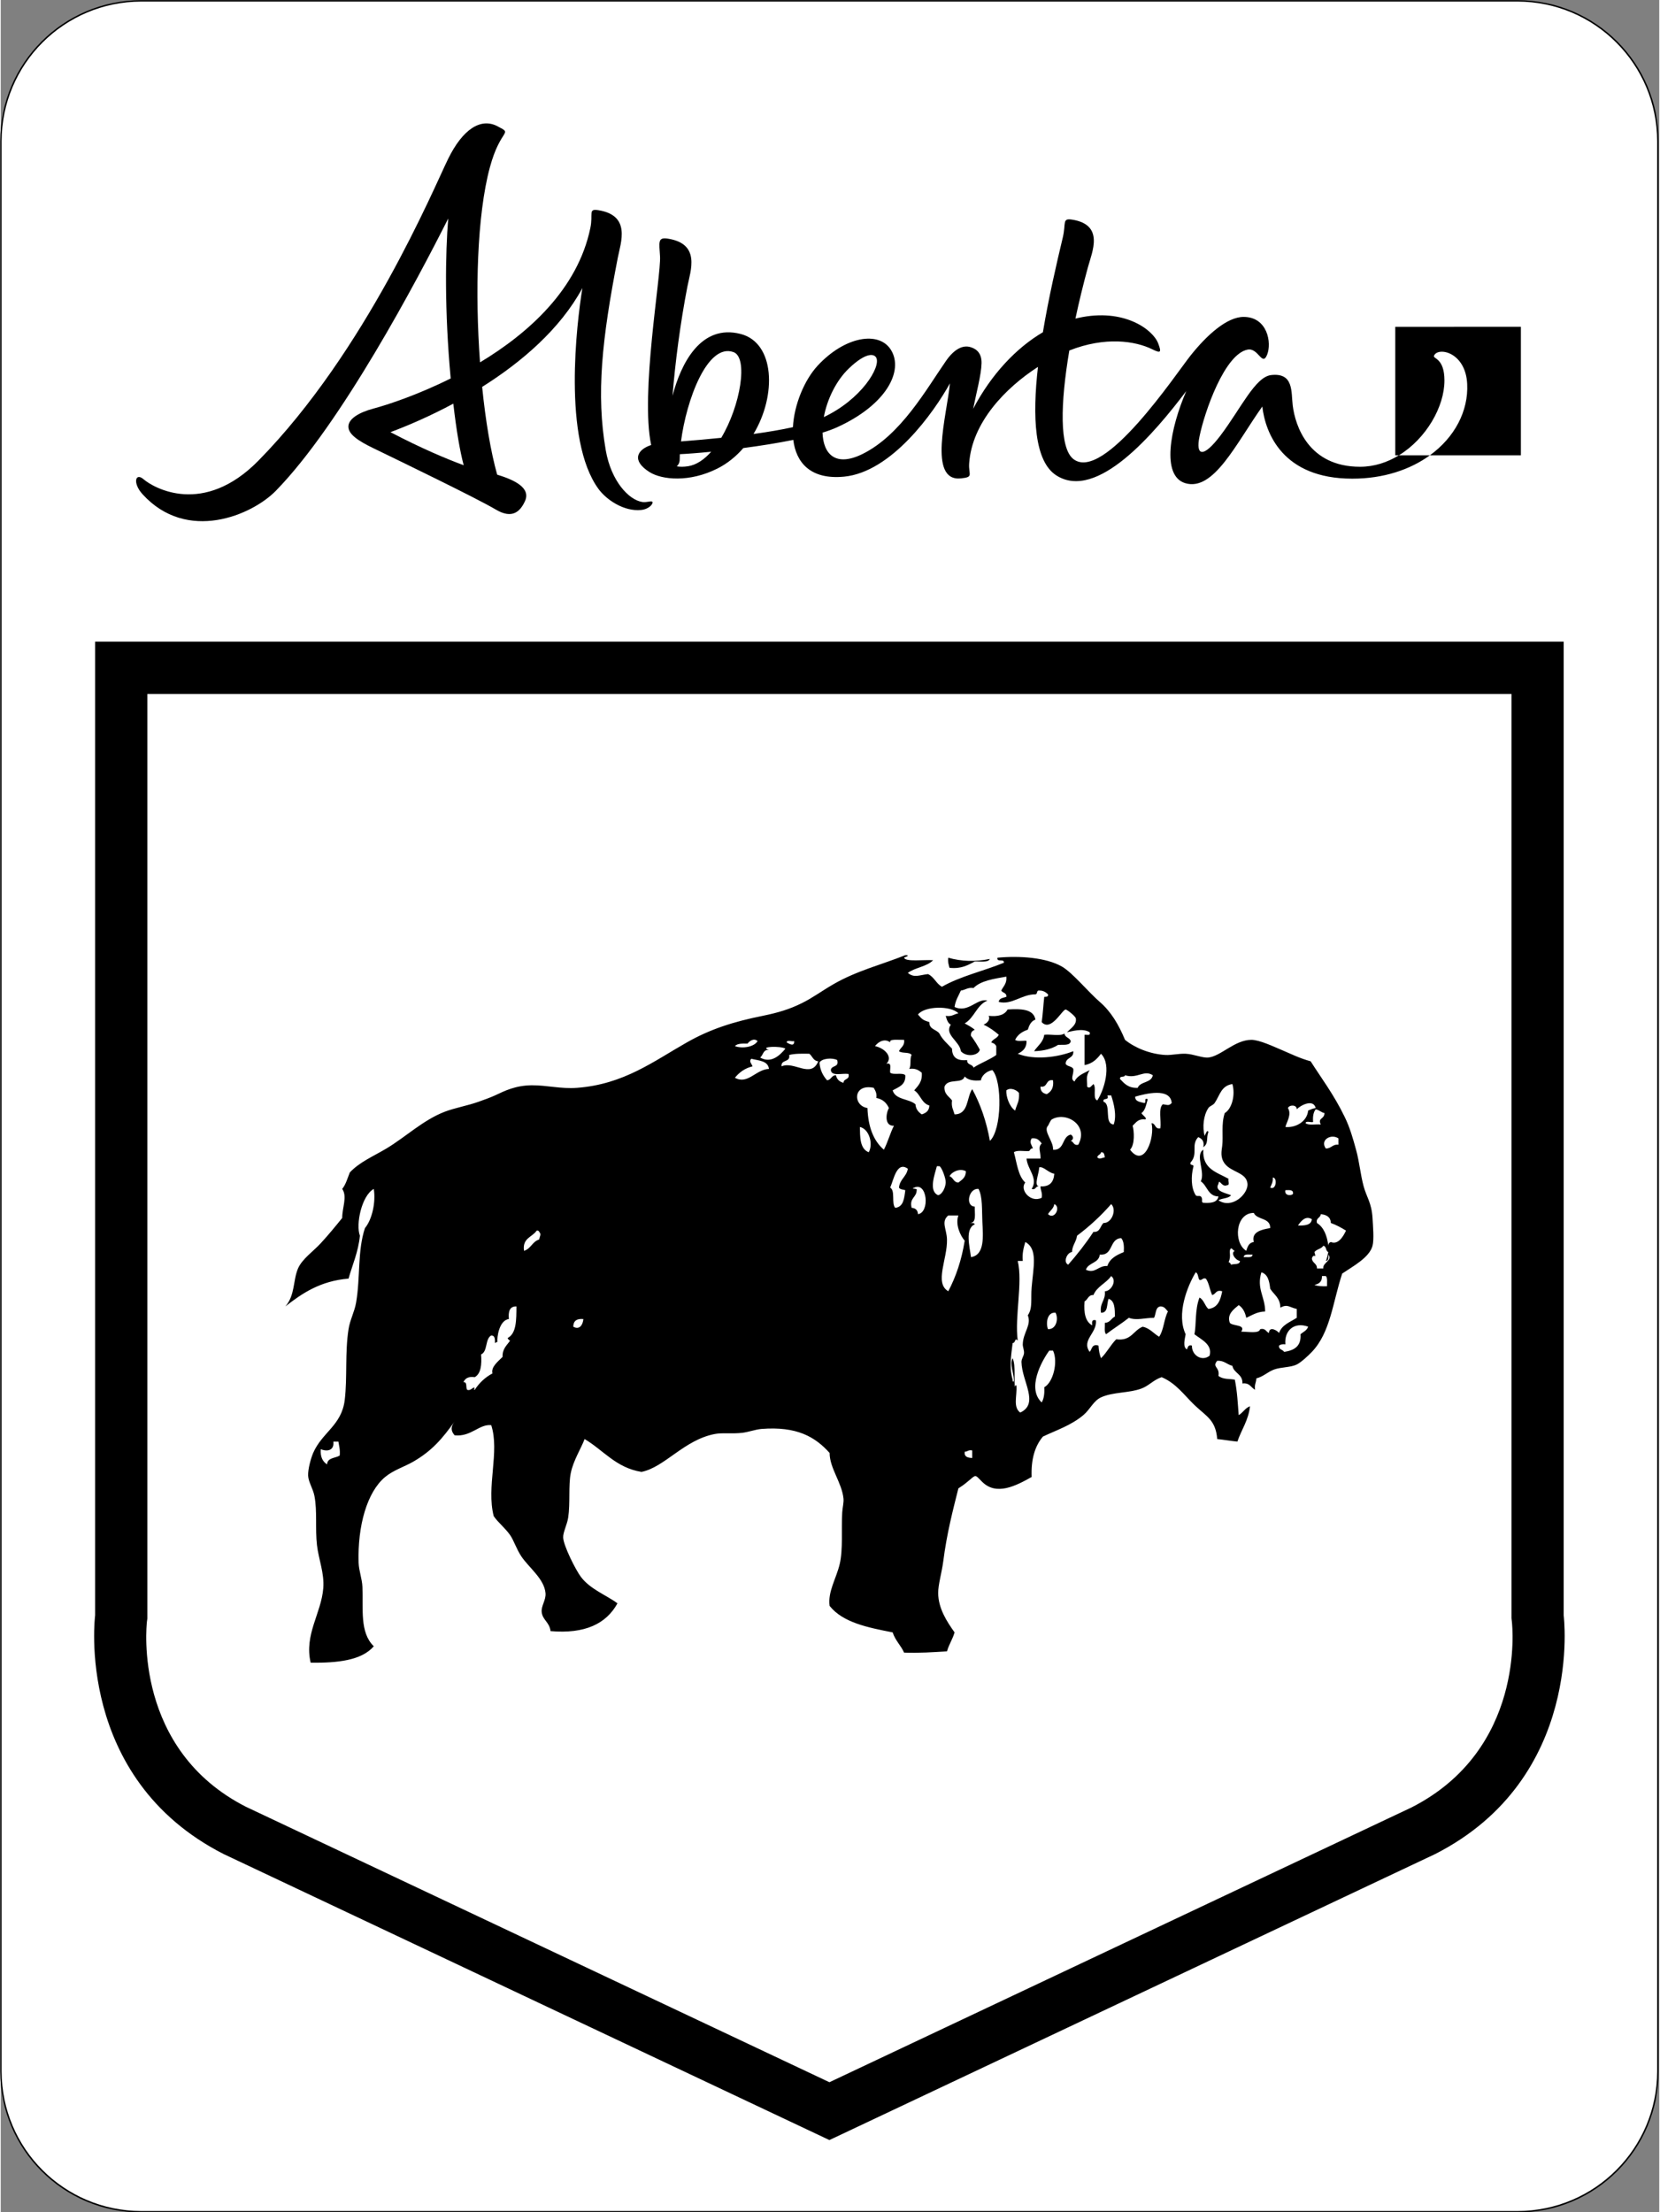 <?xml version="1.0" encoding="UTF-8" standalone="no"?>
<!-- Created with Inkscape (http://www.inkscape.org/) -->

<svg
   xmlns:dc="http://purl.org/dc/elements/1.1/"
   xmlns:cc="http://creativecommons.org/ns#"
   xmlns:rdf="http://www.w3.org/1999/02/22-rdf-syntax-ns#"
   xmlns:svg="http://www.w3.org/2000/svg"
   xmlns="http://www.w3.org/2000/svg"
   xmlns:sodipodi="http://sodipodi.sourceforge.net/DTD/sodipodi-0.dtd"
   xmlns:inkscape="http://www.inkscape.org/namespaces/inkscape"
   version="1.1"
   viewBox="0 0 450 600"
   width="274"
   height="365"
   id="svg2"
   xml:space="preserve"
   sodipodi:docname="Alberta_Highway_41_(Buffalo_Trail).svg"
   inkscape:version="0.92.1 r15371"><rect x="0" y="0" width="450" height="600" fill="#808080" stroke="none"/><sodipodi:namedview
     pagecolor="#ffffff"
     bordercolor="#666666"
     borderopacity="1"
     objecttolerance="10"
     gridtolerance="10"
     guidetolerance="10"
     inkscape:pageopacity="0"
     inkscape:pageshadow="2"
     inkscape:window-width="1600"
     inkscape:window-height="847"
     id="namedview135"
     showgrid="false"
     inkscape:zoom="1.8287912"
     inkscape:cx="216.49671"
     inkscape:cy="143.05087"
     inkscape:window-x="-8"
     inkscape:window-y="-8"
     inkscape:window-maximized="1"
     inkscape:current-layer="svg2" /><defs
     id="defs6"><clipPath
       id="clipPath18"><path
         d="m 243.108,13.5 323.892,0 0,105.093 -323.892,0 0,-105.093 z"
         id="path20" /></clipPath><clipPath
       id="clipPath54"><path
         d="M 0,0 612,0 612,792 0,792 0,0 z"
         id="path56" /></clipPath><clipPath
       id="clipPath96"><path
         d="M 0,0 612,0 612,792 0,792 0,0 z"
         id="path98" /></clipPath><clipPath
       id="clipPath120"><path
         d="m 116.784,697.149 -82.566,0 0,-58.563 82.566,0 0,58.563 z"
         id="path122" /></clipPath><clipPath
       id="clipPath134"><path
         d="m 36,649.989 72,0 0,48.015 -72,0 0,-48.015 z"
         id="path136" /></clipPath><clipPath
       id="clipPath170"><path
         d="M 0,0 612,0 612,792 0,792 0,0 z"
         id="path172" /></clipPath><clipPath
       id="clipPath194"><path
         d="m 288.018,697.149 -64.8,0 0,-82.566 64.8,0 0,82.566 z"
         id="path196" /></clipPath><clipPath
       id="clipPath208"><path
         d="m 224.991,626.004 54.018,0 0,72 -54.018,0 0,-72 z"
         id="path210" /></clipPath><clipPath
       id="clipPath244"><path
         d="M 0,0 612,0 612,792 0,792 0,0 z"
         id="path246" /></clipPath><clipPath
       id="clipPath276"><path
         d="m 476.784,697.149 -82.566,0 0,-58.563 82.566,0 0,58.563 z"
         id="path278" /></clipPath><clipPath
       id="clipPath290"><path
         d="m 396,649.989 72,0 0,48.015 -72,0 0,-48.015 z"
         id="path292" /></clipPath><clipPath
       id="clipPath318"><path
         d="M 0,0 612,0 612,792 0,792 0,0 z"
         id="path320" /></clipPath><clipPath
       id="clipPath340"><path
         d="m 108.018,598.149 -64.8,0 0,-82.566 64.8,0 0,82.566 z"
         id="path342" /></clipPath><clipPath
       id="clipPath354"><path
         d="m 44.991,527.004 54.018,0 0,72 -54.018,0 0,-72 z"
         id="path356" /></clipPath><clipPath
       id="clipPath402"><path
         d="M 0,0 612,0 612,792 0,792 0,0 z"
         id="path404" /></clipPath><clipPath
       id="clipPath430"><path
         d="m 296.784,598.149 -82.566,0 0,-58.563 82.566,0 0,58.563 z"
         id="path432" /></clipPath><clipPath
       id="clipPath444"><path
         d="m 216,550.989 72,0 0,48.015 -72,0 0,-48.015 z"
         id="path446" /></clipPath><clipPath
       id="clipPath568"><path
         d="M 0,0 612,0 612,792 0,792 0,0 z"
         id="path570" /></clipPath><clipPath
       id="clipPath592"><path
         d="m 468.018,598.149 -64.8,0 0,-82.566 64.8,0 0,82.566 z"
         id="path594" /></clipPath><clipPath
       id="clipPath606"><path
         d="m 404.991,527.004 54.018,0 0,72 -54.018,0 0,-72 z"
         id="path608" /></clipPath><clipPath
       id="clipPath642"><path
         d="M 0,0 612,0 612,792 0,792 0,0 z"
         id="path644" /></clipPath><clipPath
       id="clipPath662"><path
         d="m 116.784,499.149 -82.566,0 0,-58.563 82.566,0 0,58.563 z"
         id="path664" /></clipPath><clipPath
       id="clipPath676"><path
         d="m 36,451.98 72,0 0,48.024 -72,0 0,-48.024 z"
         id="path678" /></clipPath><clipPath
       id="clipPath742"><path
         d="M 0,0 612,0 612,792 0,792 0,0 z"
         id="path744" /></clipPath><clipPath
       id="clipPath762"><path
         d="m 288.018,499.149 -64.8,0 0,-82.566 64.8,0 0,82.566 z"
         id="path764" /></clipPath><clipPath
       id="clipPath776"><path
         d="m 224.991,428.004 54.018,0 0,72 -54.018,0 0,-72 z"
         id="path778" /></clipPath><clipPath
       id="clipPath804"><path
         d="M 0,0 612,0 612,792 0,792 0,0 z"
         id="path806" /></clipPath><clipPath
       id="clipPath828"><path
         d="m 476.784,499.149 -82.566,0 0,-58.563 82.566,0 0,58.563 z"
         id="path830" /></clipPath><clipPath
       id="clipPath842"><path
         d="m 396,451.98 72,0 0,48.024 -72,0 0,-48.024 z"
         id="path844" /></clipPath><clipPath
       id="clipPath898"><path
         d="M 0,0 612,0 612,792 0,792 0,0 z"
         id="path900" /></clipPath><clipPath
       id="clipPath918"><path
         d="m 108.018,400.149 -64.8,0 0,-82.566 64.8,0 0,82.566 z"
         id="path920" /></clipPath><clipPath
       id="clipPath932"><path
         d="m 44.991,329.004 54.018,0 0,72 -54.018,0 0,-72 z"
         id="path934" /></clipPath><clipPath
       id="clipPath2868"><path
         d="M 0,0 612,0 612,792 0,792 0,0 z"
         id="path2870" /></clipPath><clipPath
       id="clipPath2888"><path
         d="m 296.784,400.149 -82.566,0 0,-58.563 82.566,0 0,58.563 z"
         id="path2890" /></clipPath><clipPath
       id="clipPath2902"><path
         d="m 216,352.98 72,0 0,48.024 -72,0 0,-48.024 z"
         id="path2904" /></clipPath><clipPath
       id="clipPath2966"><path
         d="M 0,0 612,0 612,792 0,792 0,0 z"
         id="path2968" /></clipPath><clipPath
       id="clipPath2986"><path
         d="m 468.018,400.149 -64.8,0 0,-82.566 64.8,0 0,82.566 z"
         id="path2988" /></clipPath><clipPath
       id="clipPath3000"><path
         d="m 404.991,329.004 54.018,0 0,72 -54.018,0 0,-72 z"
         id="path3002" /></clipPath><clipPath
       id="clipPath3102"><path
         d="M 0,0 612,0 612,792 0,792 0,0 z"
         id="path3104" /></clipPath><clipPath
       id="clipPath3122"><path
         d="m 108.018,301.149 -64.8,0 0,-82.566 64.8,0 0,82.566 z"
         id="path3124" /></clipPath><clipPath
       id="clipPath3136"><path
         d="m 44.991,230.004 54.018,0 0,72 -54.018,0 0,-72 z"
         id="path3138" /></clipPath><clipPath
       id="clipPath3312"><path
         d="M 0,0 612,0 612,792 0,792 0,0 z"
         id="path3314" /></clipPath><clipPath
       id="clipPath3338"><path
         d="m 296.784,301.149 -82.566,0 0,-58.563 82.566,0 0,58.563 z"
         id="path3340" /></clipPath><clipPath
       id="clipPath3352"><path
         d="m 216,253.98 72,0 0,48.024 -72,0 0,-48.024 z"
         id="path3354" /></clipPath><clipPath
       id="clipPath3402"><path
         d="M 0,0 612,0 612,792 0,792 0,0 z"
         id="path3404" /></clipPath><clipPath
       id="clipPath3422"><path
         d="m 468.018,301.149 -64.8,0 0,-82.566 64.8,0 0,82.566 z"
         id="path3424" /></clipPath><clipPath
       id="clipPath3436"><path
         d="m 404.991,230.004 54.018,0 0,72 -54.018,0 0,-72 z"
         id="path3438" /></clipPath><clipPath
       id="clipPath4878"><path
         d="M 0,0 612,0 612,792 0,792 0,0 z"
         id="path4880" /></clipPath><clipPath
       id="clipPath4898"><path
         d="m 116.784,202.149 -82.566,0 0,-58.563 82.566,0 0,58.563 z"
         id="path4900" /></clipPath><clipPath
       id="clipPath4912"><path
         d="m 36,154.989 72,0 0,48.015 -72,0 0,-48.015 z"
         id="path4914" /></clipPath><clipPath
       id="clipPath4984"><path
         d="M 0,0 612,0 612,792 0,792 0,0 z"
         id="path4986" /></clipPath><clipPath
       id="clipPath5006"><path
         d="m 288.018,202.149 -64.8,0 0,-82.566 64.8,0 0,82.566 z"
         id="path5008" /></clipPath><clipPath
       id="clipPath5020"><path
         d="m 224.991,131.004 54.018,0 0,72 -54.018,0 0,-72 z"
         id="path5022" /></clipPath><clipPath
       id="clipPath5048"><path
         d="M 0,0 612,0 612,792 0,792 0,0 z"
         id="path5050" /></clipPath><clipPath
       id="clipPath5070"><path
         d="m 476.784,202.149 -82.566,0 0,-58.563 82.566,0 0,58.563 z"
         id="path5072" /></clipPath><clipPath
       id="clipPath5084"><path
         d="m 396,154.98 72,0 0,48.024 -72,0 0,-48.024 z"
         id="path5086" /></clipPath><clipPath
       id="clipPath5180"><path
         d="M 0,0 612,0 612,792 0,792 0,0 z"
         id="path5182" /></clipPath><clipPath
       clipPathUnits="userSpaceOnUse"
       id="clipPath546"><path
         inkscape:connector-curvature="0"
         d="m 253.8,378 h 108 v 30.321 h -108 z"
         id="path548" /></clipPath></defs><g
     transform="matrix(1.25,0,0,-1.25,-506.243,1258.755)"
     id="g12"><g
       transform="matrix(6.665,0,0,6.667,-2294.419,-2986.566)"
       id="g602"><g
         clip-path="url(#clipPath606)"
         id="g604"><g
           transform="translate(458.982,531.593)"
           id="g610"><path
             d="m 0,0 c 0,-2.523 -2.045,-4.569 -4.569,-4.569 l -44.827,0 c -2.523,0 -4.569,2.046 -4.569,4.569 l 0,62.815 c 0,2.523 2.046,4.569 4.569,4.569 l 44.827,0 C -2.045,67.384 0,65.338 0,62.815 L 0,0 z"
             id="path612"
             style="fill:#ffffff;fill-opacity:1;fill-rule:nonzero;stroke:none" /></g><g
           transform="translate(405.041,594.408)"
           id="g614"><path
             d="m 0,0 0,-62.815 c 0.004,-2.511 2.035,-4.542 4.546,-4.546 l 44.827,0 c 2.51,0.004 4.541,2.035 4.545,4.546 l 0,62.815 c -0.004,2.511 -2.035,4.542 -4.545,4.546 l -44.827,0 C 2.035,4.542 0.004,2.511 0,0 m -0.046,-62.815 0,62.815 c 0,2.536 2.055,4.592 4.592,4.592 l 44.827,0 c 2.536,0 4.592,-2.056 4.592,-4.592 l 0,-62.815 c 0,-2.536 -2.056,-4.593 -4.592,-4.593 l -44.827,0 c -2.537,0 -4.592,2.057 -4.592,4.593"
             id="path616"
             style="fill:#000000;fill-opacity:1;fill-rule:nonzero;stroke:none" /></g><g
           transform="translate(454.057,585.695)"
           id="g618" /><g
           transform="translate(450.959,540.182)"
           id="g622"><path
             d="m 0,0 -18.958,-8.943 -19.004,8.965 c -3.657,1.862 -3.241,5.857 -3.223,6.027 l 0.013,0.097 0,0.109 0,29.984 44.428,0 0,-29.984 0,-0.097 0.012,-0.109 C 3.287,5.879 3.702,1.884 0,0 m 4.955,6.255 0,31.685 -47.827,0 0,-31.685 c 0,0 -0.683,-5.295 4.185,-7.772 l 19.728,-9.308 0.001,0 19.728,9.308 C 5.638,0.96 4.955,6.255 4.955,6.255"
             id="path624"
             style="fill:#000000;fill-opacity:1;fill-rule:evenodd;stroke:none" /></g><g
           transform="translate(439.655,565.369)"
           id="g626"><path
             d="m 0,0 c 0.015,-0.133 0.171,-0.13 0.206,-0.246 -0.022,-0.157 -0.243,-0.113 -0.411,-0.122 -0.202,-0.129 -0.463,-0.198 -0.783,-0.207 0.113,0.176 0.294,0.283 0.331,0.535 C -0.452,-0.015 -0.137,-0.095 0,0"
             id="path628"
             style="fill:#000000;fill-opacity:1;fill-rule:evenodd;stroke:none" /></g><g
           transform="translate(436.407,551.759)"
           id="g630"><path
             d="m 0,0 c -0.021,-0.172 0.103,-0.197 0.245,-0.204 l 0,0.245 C 0.12,0.072 0.096,-0.002 0,0 m -20.972,0.082 c -0.018,-0.252 0.062,-0.404 0.206,-0.494 0.01,0.224 0.269,0.198 0.411,0.287 0.02,0.187 -0.021,0.311 -0.042,0.454 l -0.164,0 C -20.53,0.05 -20.742,-0.009 -20.972,0.082 M 2.753,3.29 C 2.498,2.938 2.02,2.058 2.508,1.604 2.579,1.726 2.604,1.891 2.591,2.098 2.886,2.259 3.046,2.932 2.877,3.29 l -0.124,0 z m 7.691,0.205 C 10.349,3.508 10.285,3.489 10.238,3.454 10.221,3.313 10.361,3.331 10.403,3.249 c 0.321,0.047 0.563,0.177 0.533,0.575 0.09,0.075 0.209,0.121 0.249,0.245 -0.446,0.165 -0.782,-0.117 -0.741,-0.574 m -23.192,0.574 c 0.203,-0.115 0.312,0.059 0.329,0.248 -0.212,0.021 -0.327,-0.056 -0.329,-0.248 M 2.713,3.989 C 2.971,3.974 3.066,4.307 2.96,4.523 2.684,4.556 2.636,4.177 2.713,3.989 M -15.956,2.016 c 0.146,0.223 0.335,0.404 0.576,0.532 -0.055,0.211 0.187,0.394 0.329,0.537 -0.01,0.271 0.144,0.378 0.247,0.534 -0.047,0.008 -0.064,0.046 -0.083,0.081 0.292,0.149 0.285,0.593 0.288,1.029 -0.225,0.007 -0.269,-0.17 -0.246,-0.412 -0.319,-0.032 -0.398,-0.62 -0.37,-0.741 -0.042,0 -0.049,-0.032 -0.083,-0.039 -10e-4,0.122 0.004,0.248 -0.122,0.247 -0.205,-0.112 -0.11,-0.523 -0.33,-0.617 0.024,-0.34 -0.005,-0.625 -0.206,-0.741 -0.208,0.031 -0.315,-0.04 -0.369,-0.163 0.137,0.014 0.067,-0.18 0.122,-0.247 0.127,-0.053 0.211,0.14 0.247,0.04 -0.023,0 -0.046,-0.035 0,-0.04 M 11.39,5.429 c 0.108,-0.043 0.252,-0.05 0.411,-0.043 -0.006,0.12 0.023,0.27 -0.04,0.331 l -0.125,0 C 11.642,5.531 11.536,5.46 11.39,5.429 M 4.193,5.099 C 4.018,5.109 4.014,4.948 3.904,4.893 3.872,4.517 3.931,4.234 4.152,4.112 4.141,4.221 4.139,4.317 4.274,4.276 4.317,3.858 3.793,3.638 4.069,3.249 4.152,3.331 4.13,3.519 4.357,3.454 4.366,3.298 4.393,3.161 4.439,3.043 4.628,3.226 4.75,3.474 4.934,3.659 5.426,3.592 5.492,3.952 5.798,4.069 6.032,4.017 6.149,3.849 6.332,3.742 6.485,3.958 6.489,4.323 6.619,4.564 6.551,4.633 6.511,4.731 6.372,4.729 6.205,4.704 6.234,4.484 6.167,4.358 5.866,4.359 5.597,4.261 5.346,4.358 5.109,4.17 4.846,4.009 4.605,3.824 4.534,3.893 4.571,4.064 4.564,4.195 4.737,4.198 4.772,4.344 4.893,4.4 4.889,4.657 4.887,4.915 4.687,4.976 4.617,4.812 4.681,4.517 4.439,4.523 4.389,4.85 4.594,4.918 4.564,5.222 4.77,5.22 4.969,5.573 4.77,5.717 4.606,5.481 4.308,5.383 4.193,5.099 M 9.785,4.564 C 9.518,4.558 9.359,4.441 9.17,4.358 9.131,4.539 9.059,4.686 8.923,4.771 8.759,4.633 8.533,4.474 8.634,4.195 8.726,4.081 9.17,4.146 9.005,3.907 9.265,3.905 9.584,3.838 9.623,3.989 9.8,4.029 9.811,3.903 9.909,3.864 c 0.009,0.239 0.275,0.077 0.329,0 0.09,0.267 0.361,0.354 0.576,0.494 l 0,0.289 C 10.572,4.697 10.517,4.818 10.279,4.688 10.28,5.004 10.072,5.109 9.95,5.304 9.921,5.55 9.875,5.778 9.662,5.839 9.5,5.301 9.782,5.051 9.785,4.564 M 7.195,3.824 C 7.171,3.676 7.093,3.409 7.235,3.331 7.272,3.39 7.268,3.491 7.4,3.454 7.389,3.142 7.722,2.923 7.976,3.125 8.077,3.492 7.702,3.649 7.481,3.824 7.548,4.12 7.49,4.622 7.647,5.017 7.793,4.942 7.819,4.748 7.936,4.647 8.244,4.681 8.332,4.936 8.386,5.222 8.176,5.284 8.184,5.124 8.059,5.099 7.98,5.268 7.958,5.492 7.854,5.634 7.737,5.667 7.747,5.575 7.647,5.591 7.591,5.657 7.613,5.804 7.523,5.839 7.247,5.378 6.888,4.476 7.195,3.824 M 9.087,6.333 C 9.202,6.34 9.369,6.298 9.375,6.415 9.258,6.407 9.093,6.45 9.087,6.333 M 8.594,6.168 C 8.64,6.16 8.656,6.123 8.674,6.087 8.777,6.122 8.961,6.076 8.964,6.209 8.816,6.231 8.648,6.471 8.798,6.538 8.74,6.548 8.73,6.606 8.674,6.62 8.579,6.528 8.698,6.388 8.594,6.168 m 3.249,0.329 C 11.75,6.529 11.789,6.689 11.678,6.702 11.617,6.599 11.459,6.593 11.39,6.497 11.463,6.233 11.372,6.495 11.307,6.292 11.316,6.134 11.479,6.134 11.472,5.963 l 0.206,0 c -0.024,0.203 0.316,0.256 0.165,0.452 0.005,-0.103 0.007,-0.2 -0.082,-0.206 0.045,0.077 0.051,0.195 0.082,0.288 M 1.809,1.274 C 2.439,1.569 1.862,2.287 1.849,2.919 1.848,3.032 1.923,3.106 1.932,3.207 1.941,3.3 1.888,3.409 1.891,3.495 1.9,3.88 2.183,4.121 2.055,4.44 2.219,4.67 2.147,4.967 2.18,5.346 2.237,6.02 2.387,6.604 1.973,6.825 1.923,6.642 1.867,6.466 1.891,6.209 l -0.164,0 C 1.896,5.496 1.622,4.394 1.727,3.619 1.62,3.727 1.668,3.54 1.561,3.537 1.51,3.113 1.444,2.747 1.561,2.343 c -0.008,-0.069 0.046,-0.101 0.041,0 0,0.22 -0.149,0.508 -0.041,0.7 C 1.675,2.795 1.588,2.259 1.643,2.098 1.63,2.136 1.673,2.204 1.685,2.138 1.708,1.812 1.566,1.452 1.809,1.274 m 2.59,5.141 C 4.37,6.129 4.023,6.16 3.947,5.922 4.256,5.782 4.341,6.061 4.646,6.045 4.728,6.292 4.946,6.401 5.181,6.497 5.193,6.688 5.181,6.854 5.098,6.95 4.7,6.937 4.851,6.376 4.399,6.415 m -18.751,0.123 c 0.223,0.066 0.271,0.304 0.494,0.369 0.012,0.098 0.081,0.171 0,0.248 -0.008,0.032 -0.035,0.048 -0.082,0.041 -0.142,-0.215 -0.474,-0.24 -0.412,-0.658 M 10.854,7.361 C 11.074,7.358 11.285,7.37 11.307,7.566 11.096,7.703 10.936,7.484 10.854,7.361 M -0.577,6.907 C -0.561,6.265 -0.997,5.493 -0.535,5.222 -0.284,5.697 -0.101,6.24 0,6.867 -0.149,7.042 -0.311,7.399 -0.206,7.689 l -0.329,0 C -0.781,7.486 -0.585,7.247 -0.577,6.907 M 11.925,7.444 C 11.916,7.641 11.784,7.713 11.596,7.731 11.588,7.601 11.431,7.619 11.472,7.444 11.699,7.3 11.801,7.03 11.843,6.702 c -0.004,0.069 0.03,0.105 0.082,0.123 0.237,-0.102 0.408,0.186 0.493,0.371 -0.152,0.095 -0.311,0.182 -0.493,0.248 M 9.415,7.772 C 8.811,7.772 8.745,6.798 9.17,6.538 9.211,6.674 9.258,6.806 9.415,6.825 9.33,7.146 9.649,7.229 9.95,7.278 9.956,7.627 9.521,7.535 9.415,7.772 M 3.659,7.03 C 3.631,6.825 3.503,6.721 3.494,6.497 3.338,6.491 3.194,6.168 3.371,6.087 3.666,6.423 3.942,6.773 4.193,7.155 4.418,7.136 4.41,7.35 4.522,7.444 4.787,7.432 4.963,7.878 4.77,8.059 4.438,7.678 4.067,7.337 3.659,7.03 M 2.713,7.731 C 2.928,7.532 3.142,7.966 2.918,8.059 2.895,7.904 2.774,7.846 2.713,7.731 m 7.978,0.658 C 10.715,8.536 10.568,8.514 10.444,8.512 10.403,8.344 10.612,8.315 10.691,8.389 M 0.327,7.977 C 0.319,7.755 0.397,7.441 0.165,7.444 0.226,7.436 0.315,7.458 0.327,7.401 0.003,7.255 0.161,6.678 0.205,6.333 0.658,6.401 0.598,7.015 0.575,7.484 0.557,7.867 0.587,8.298 0.45,8.553 0.132,8.587 0.005,7.993 0.327,7.977 M -1.644,8.595 C -1.799,8.538 -1.523,8.587 -1.564,8.512 -1.567,8.269 -1.809,8.265 -1.728,7.937 -1.599,7.929 -1.529,7.859 -1.522,7.731 -1.13,7.785 -1.216,8.794 -1.644,8.595 m 11.594,0 C 10.151,8.498 10.188,8.929 10.033,8.923 10.046,8.772 9.987,8.695 9.95,8.595 m -10.444,0.37 c 0.125,-0.039 0.129,-0.2 0.288,-0.205 0.115,0.089 0.245,0.163 0.245,0.368 -0.195,0.111 -0.462,-0.019 -0.533,-0.163 m -0.37,-0.617 c 0.143,0.032 0.239,0.263 0.246,0.412 0.007,0.13 -0.129,0.504 -0.206,0.533 l -0.082,0 C -0.966,9.051 -1.191,8.481 -0.864,8.348 m -1.563,0.247 c 0.175,-0.1 0.033,-0.515 0.164,-0.658 0.272,0.029 0.294,0.309 0.328,0.575 -0.071,0.022 -0.169,0.02 -0.205,0.083 0.025,0.277 0.248,0.355 0.288,0.615 -0.361,0.259 -0.462,-0.361 -0.575,-0.615 m 6.744,0.986 c 0.076,-0.08 0.151,-0.014 0.247,0 C 4.546,9.659 4.548,9.759 4.439,9.746 4.429,9.661 4.33,9.665 4.317,9.581 M 2.22,9.868 C 2.139,9.882 2.138,9.814 2.097,9.786 1.934,9.771 1.702,9.825 1.602,9.746 1.701,9.392 1.737,8.976 1.973,8.76 1.776,8.526 2.149,8.083 2.508,8.265 2.537,8.431 2.468,8.499 2.468,8.636 2.771,8.618 2.899,8.778 2.918,9.048 2.727,9.073 2.559,9.301 2.425,9.253 2.424,9.048 2.237,8.653 2.425,8.636 2.295,8.655 2.331,8.508 2.18,8.553 2.407,8.9 2.04,9.19 2.014,9.54 l 0.454,0 c 0.011,0.228 -0.096,0.359 0.04,0.494 -0.075,0.09 -0.14,0.19 -0.328,0.164 C 2.096,10.05 2.183,9.999 2.22,9.868 m 9.541,0 c 0.181,-0.004 0.213,0.146 0.41,0.123 l 0,0.207 c -0.239,0.161 -0.611,-0.051 -0.41,-0.33 M -3.125,9.746 c 0.151,0.273 0.016,0.757 -0.289,0.823 0.008,-0.298 -0.011,-0.709 0.289,-0.823 m 5.961,1.068 C 2.793,10.789 2.727,10.624 2.713,10.609 2.546,10.442 2.899,10.1 2.877,9.829 c 0.386,-0.029 0.282,0.43 0.577,0.492 0.097,-0.052 0.095,-0.165 0,-0.205 0.1,-0.023 0.088,-0.16 0.245,-0.125 0.352,0.651 -0.411,1.091 -0.863,0.823 m 8.511,-0.083 c -0.071,-0.023 -0.24,0.05 -0.245,-0.039 0.098,-0.08 0.329,-0.025 0.494,-0.043 -0.106,0.227 0.116,0.16 0.122,0.372 -0.112,0.023 -0.17,0.102 -0.287,0.122 -0.073,-0.091 -0.1,-0.23 -0.084,-0.412 m -0.533,0.412 c 0.005,0.157 -0.24,0.154 -0.288,0.042 0.132,-0.204 -0.04,-0.452 -0.082,-0.616 0.311,-0.035 0.705,0.159 0.741,0.534 0.076,0.033 0.15,0.069 0.246,0.082 -0.076,0.311 -0.502,0.086 -0.617,-0.042 M 4.522,11.39 c 0.266,-0.09 0.002,-0.711 0.33,-0.741 0.109,0.297 -0.001,0.706 -0.082,0.947 l -0.124,0 C 4.722,11.41 4.481,11.541 4.522,11.39 m 1.029,0.165 c 0,-0.163 0.159,-0.169 0.287,-0.205 0.1,-0.017 -0.024,0.187 0.123,0.123 C 5.91,11.306 5.886,11.109 5.756,11.021 5.779,10.959 5.963,10.849 5.879,10.814 5.643,10.844 5.577,10.706 5.469,10.609 5.518,10.442 5.548,9.995 5.386,9.829 5.853,9.205 6.197,10.228 6.085,10.692 6.228,10.685 6.184,10.488 6.372,10.526 6.405,10.783 6.298,11.18 6.454,11.308 6.61,11.286 6.649,11.251 6.742,11.35 6.698,11.859 5.886,11.652 5.551,11.555 m -4.195,0.206 c -0.016,-0.195 0.101,-0.538 0.287,-0.658 0.07,0.254 0.141,0.278 0.124,0.575 -0.07,0.09 -0.273,0.191 -0.411,0.083 m -4.523,-0.576 c 0.02,-0.611 0.196,-1.065 0.534,-1.356 0.128,0.241 0.203,0.536 0.328,0.78 -0.311,-0.016 -0.267,0.396 -0.163,0.576 -0.078,0.169 -0.203,0.29 -0.411,0.328 0.024,0.161 -0.036,0.24 -0.083,0.33 -0.683,0.149 -0.688,-0.583 -0.205,-0.658 M 8.264,8.182 C 8.71,7.885 9.234,8.391 9.21,8.717 9.182,9.091 8.686,9.089 8.469,9.376 8.314,9.581 8.367,9.793 8.386,9.951 c 0.04,0.321 -0.038,0.708 0.083,1.07 0.236,0.138 0.352,0.6 0.248,0.945 C 8.351,11.909 8.316,11.61 8.141,11.35 8.088,11.273 7.98,11.253 7.936,11.185 7.776,10.95 7.736,10.562 7.814,10.279 7.837,10.315 7.898,10.514 7.936,10.403 7.858,10.202 7.952,10.039 7.771,9.911 7.811,10.114 7.722,10.189 7.606,10.239 7.359,9.981 7.612,9.698 7.359,9.417 7.309,9.284 7.492,9.385 7.442,9.253 7.376,8.983 7.362,8.602 7.523,8.348 7.557,8.298 7.646,8.345 7.689,8.307 7.78,8.224 7.681,8.12 7.771,8.102 8.02,8.085 8.227,8.11 8.264,8.307 7.918,8.317 7.904,8.658 7.689,8.8 7.843,9.104 7.492,9.659 7.771,9.829 7.731,9.2 8.216,9.093 8.594,8.882 8.571,8.821 8.642,8.669 8.552,8.677 8.37,8.58 8.29,8.921 8.264,8.717 8.12,8.476 8.512,8.417 8.674,8.348 8.594,8.237 8.381,8.257 8.264,8.182 m -5.796,3.701 c -0.005,-0.154 0.08,-0.22 0.204,-0.246 0.142,0.077 0.235,0.204 0.205,0.451 -0.25,0.046 -0.162,-0.247 -0.409,-0.205 m 2.753,0.37 C 5.21,12.169 5.039,12.245 5.058,12.131 5.197,11.982 5.33,11.829 5.634,11.843 c 0.085,0.215 0.448,0.152 0.492,0.41 -0.289,0.189 -0.508,-0.129 -0.905,0 M 0.903,12.418 C 0.694,12.391 0.531,12.204 0.532,12.088 0.287,12.063 0.102,12.096 0,12.213 c -0.079,-0.26 -0.54,-0.042 -0.658,-0.33 -0.019,-0.251 0.148,-0.315 0.245,-0.451 -0.031,-0.212 0.046,-0.313 0.083,-0.453 0.463,0.002 0.386,0.548 0.575,0.822 0.266,-0.488 0.462,-1.045 0.576,-1.685 0.391,0.368 0.405,1.943 0.082,2.302 m -5.632,0.246 c 0.018,-0.254 0.117,-0.428 0.246,-0.576 0.139,0.014 0.14,0.162 0.288,0.165 0.031,-0.131 0.113,-0.214 0.247,-0.247 10e-4,0.15 0.213,0.088 0.164,0.288 -0.202,0.031 -0.553,-0.086 -0.575,0.124 0.009,0.169 0.28,0.076 0.206,0.329 -0.158,0.084 -0.507,0.055 -0.576,-0.083 m -2.18,-0.122 c -0.255,-0.061 -0.434,-0.199 -0.575,-0.371 0.42,-0.235 0.68,0.271 1.109,0.288 -0.032,0.269 -0.336,0.268 -0.575,0.33 -0.088,-0.084 0.012,-0.164 0.041,-0.247 m 1.85,0.41 c -0.236,0.004 -0.474,0.009 -0.658,-0.04 0.049,-0.255 -0.277,-0.134 -0.246,-0.37 0.398,0.183 0.961,-0.41 1.193,0.164 -0.164,0.015 -0.19,0.167 -0.289,0.246 m -1.316,0.125 c -0.197,0.018 -0.184,-0.173 -0.287,-0.248 0.358,-0.205 0.645,0.073 0.822,0.288 -0.129,0.093 -0.885,0.075 -0.535,-0.04 m 0.822,0.287 c -0.072,-0.023 -0.24,0.05 -0.246,-0.042 0.079,-0.045 0.253,-0.157 0.246,0.042 m 3.126,-0.042 c -0.172,0.138 -0.386,0.026 -0.494,-0.122 0.299,-0.059 0.6,-0.344 0.37,-0.576 0.198,0.06 0.104,-0.172 0.124,-0.288 0.107,-0.086 0.4,0.014 0.492,-0.083 0.02,-0.32 -0.219,-0.383 -0.411,-0.492 0.088,-0.312 0.529,-0.268 0.742,-0.453 0.013,-0.165 0.099,-0.256 0.205,-0.329 0.136,0.043 0.242,0.114 0.248,0.289 -0.257,0.073 -0.29,0.366 -0.493,0.493 0.124,0.148 0.271,0.277 0.245,0.575 -0.099,0.079 -0.204,0.154 -0.41,0.123 0.077,0.101 0.011,0.345 0.081,0.453 -0.071,0.108 -0.315,0.042 -0.412,0.123 0.052,0.128 0.193,0.165 0.166,0.37 -0.187,-0.007 -0.496,0.04 -0.453,-0.083 m -4.646,-0.04 c -0.169,0.004 -0.336,0.006 -0.411,-0.082 0.257,-0.092 0.631,-0.023 0.739,0.164 -0.125,0.113 -0.269,-0.005 -0.328,-0.082 M 3.619,14.103 C 3.603,14.18 3.324,14.395 3.288,14.393 3.17,14.382 2.809,13.655 2.508,13.981 c 0.038,0.263 0.051,0.553 0.083,0.823 0.063,0.004 0.142,-0.006 0.122,0.082 -0.07,0.066 -0.149,0.125 -0.288,0.123 C 2.33,15.021 2.38,14.89 2.303,14.886 c -0.454,0 -0.769,-0.356 -1.194,-0.247 0.011,0.128 0.147,0.128 0.247,0.165 0.016,0.14 -0.123,0.122 -0.165,0.205 0.067,0.141 0.187,0.223 0.165,0.453 C 0.947,15.389 0.526,15.333 0.287,15.091 0.095,15.119 0.023,15.026 -0.125,15.009 -0.2,14.838 -0.301,14.692 -0.33,14.474 0.119,14.265 0.407,14.774 0.738,14.681 0.389,14.538 0.314,14.118 0,13.94 0.114,13.876 0.231,13.815 0.327,13.735 0.256,13.696 0.186,13.658 0.205,13.53 0.261,13.48 0.498,13.093 0.492,13.077 0.433,12.886 0.054,12.835 -0.125,13.035 c -0.038,0.329 -0.551,0.538 -0.327,0.863 -0.101,0.052 -0.133,0.169 -0.166,0.288 0.201,-0.035 0.273,0.057 0.412,0.082 -0.244,0.257 -1.104,0.241 -1.316,-0.04 0.138,-0.159 0.162,-0.181 0.371,-0.247 -0.009,-0.242 0.23,-0.233 0.327,-0.371 0.1,-0.201 0.268,-0.336 0.411,-0.493 0.002,-0.286 0.171,-0.405 0.493,-0.37 C 0.066,12.58 0.256,12.62 0.287,12.5 c 0.23,0.153 0.52,0.251 0.741,0.412 l 0,0.288 c -0.058,0.102 -0.118,0.097 -0.164,0.122 0.053,0.112 0.2,0.131 0.245,0.248 -0.147,0.126 -0.306,0.242 -0.494,0.328 0.166,0.075 0.212,0.196 0.166,0.288 0.308,-0.033 0.52,0.029 0.616,0.207 0.436,0.024 0.844,0.02 0.906,-0.33 C 2.16,14.013 2.101,13.881 2.055,13.735 1.869,13.672 1.724,13.573 1.643,13.405 c 0.094,-0.079 0.346,0 0.371,-0.041 C 2.016,13.13 1.886,13.027 1.727,12.952 2.272,12.731 3.058,12.842 3.536,13.035 3.558,12.792 3.29,12.842 3.288,12.624 3.335,12.532 3.49,12.552 3.536,12.459 c 0.026,-0.185 -0.114,-0.323 0.04,-0.411 0.091,0.197 0.307,0.27 0.493,0.37 -0.132,-0.21 -0.077,-0.309 -0.081,-0.535 0.081,-0.086 0.144,0.032 0.205,0.083 0.106,-0.114 -0.036,-0.475 0.124,-0.534 0.21,0.306 0.486,1.153 0.122,1.52 -0.13,-0.171 -0.278,-0.323 -0.535,-0.369 l 0,0.987 c 0.074,0.009 0.208,-0.043 0.165,0.082 -0.234,0.149 -0.609,0.02 -0.739,0 0.138,0.14 0.324,0.246 0.289,0.451 m -5.511,2.057 c 0.118,-0.022 -0.066,-0.06 -0.082,-0.082 0.035,-0.143 0.65,-0.061 0.945,-0.082 -0.201,-0.209 -0.586,-0.237 -0.823,-0.412 0.205,-0.175 0.379,-0.069 0.658,-0.04 0.199,-0.091 0.266,-0.312 0.453,-0.412 0.592,0.341 1.353,0.511 2.015,0.781 0.024,0.149 -0.246,10e-4 -0.205,0.165 0.716,0.068 1.582,0.007 2.096,-0.288 0.349,-0.2 0.852,-0.82 1.234,-1.151 0.371,-0.321 0.615,-0.739 0.822,-1.234 0.308,-0.253 0.805,-0.464 1.316,-0.493 0.197,-0.011 0.423,0.049 0.658,0.04 0.254,-0.009 0.55,-0.143 0.741,-0.123 0.409,0.044 0.856,0.572 1.397,0.576 0.264,0.001 0.727,-0.22 0.986,-0.328 0.301,-0.127 0.576,-0.268 0.948,-0.371 0.335,-0.53 0.753,-1.076 1.108,-1.809 0.169,-0.346 0.268,-0.695 0.37,-1.068 0.11,-0.392 0.142,-0.804 0.248,-1.193 0.095,-0.351 0.258,-0.53 0.289,-1.028 0.016,-0.284 0.053,-0.695 0,-0.906 C 13.181,6.316 12.628,6.026 12.294,5.798 11.983,4.852 11.913,3.885 11.307,3.249 11.179,3.113 10.94,2.899 10.814,2.838 10.604,2.737 10.306,2.759 10.073,2.674 9.86,2.594 9.732,2.446 9.497,2.386 9.495,2.25 9.428,2.181 9.457,2.016 9.322,2.085 9.283,2.253 9.045,2.221 9.059,2.534 8.768,2.545 8.717,2.796 8.539,2.838 8.455,2.972 8.224,2.96 8.043,2.745 8.316,2.766 8.264,2.468 8.412,2.343 8.656,2.378 8.798,2.343 8.878,1.941 8.893,1.574 8.923,1.191 9.064,1.269 9.131,1.423 9.292,1.479 9.239,1.013 9.012,0.719 8.881,0.329 8.656,0.351 8.447,0.389 8.224,0.412 8.173,1.035 7.877,1.143 7.481,1.521 7.142,1.848 6.883,2.228 6.414,2.426 6.149,2.34 6.002,2.147 5.756,2.056 5.343,1.903 4.835,1.949 4.439,1.769 4.189,1.652 4.091,1.383 3.864,1.191 3.46,0.853 2.991,0.704 2.548,0.493 2.29,0.191 2.157,-0.239 2.18,-0.822 1.66,-1.116 1.034,-1.435 0.575,-0.986 0.314,-0.73 0.392,-0.729 0.08,-0.986 -0.032,-1.08 -0.117,-1.136 -0.206,-1.193 -0.38,-1.889 -0.582,-2.649 -0.7,-3.578 c -0.047,-0.356 -0.167,-0.755 -0.164,-1.026 0.006,-0.5 0.284,-0.925 0.534,-1.276 -0.064,-0.224 -0.184,-0.392 -0.247,-0.617 -0.452,-0.027 -0.901,-0.059 -1.397,-0.041 -0.106,0.237 -0.289,0.396 -0.372,0.658 -0.813,0.159 -1.624,0.32 -2.054,0.863 -0.062,0.466 0.214,0.88 0.328,1.358 0.113,0.47 0.051,1.133 0.083,1.685 0.009,0.16 0.055,0.314 0.041,0.453 C -4.003,-1 -4.398,-0.538 -4.4,-0.04 -4.872,0.486 -5.469,0.832 -6.621,0.741 -6.817,0.724 -7.031,0.642 -7.238,0.616 -7.566,0.576 -7.897,0.625 -8.143,0.576 -9.144,0.382 -9.77,-0.505 -10.527,-0.657 c -0.835,0.136 -1.239,0.708 -1.852,1.069 -0.115,-0.308 -0.368,-0.697 -0.451,-1.109 -0.08,-0.396 -0.013,-0.988 -0.083,-1.442 -0.035,-0.234 -0.173,-0.486 -0.164,-0.657 0.013,-0.27 0.407,-1.05 0.576,-1.276 0.308,-0.409 0.827,-0.591 1.192,-0.863 -0.365,-0.663 -1.055,-1 -2.179,-0.904 -0.034,0.292 -0.257,0.357 -0.288,0.616 -0.024,0.207 0.143,0.39 0.124,0.619 -0.04,0.463 -0.529,0.819 -0.783,1.191 -0.164,0.242 -0.249,0.526 -0.369,0.698 -0.163,0.234 -0.395,0.412 -0.535,0.618 -0.247,0.958 0.201,2.092 -0.081,2.961 -0.39,0.045 -0.655,-0.387 -1.192,-0.33 -0.137,0.154 -0.121,0.29 0,0.452 -0.391,-0.547 -0.732,-0.957 -1.359,-1.316 -0.284,-0.161 -0.637,-0.271 -0.904,-0.492 -0.592,-0.491 -0.902,-1.598 -0.864,-2.796 0.01,-0.263 0.113,-0.515 0.124,-0.781 0.03,-0.721 -0.094,-1.481 0.37,-1.933 -0.401,-0.464 -1.183,-0.543 -2.056,-0.535 -0.215,0.92 0.346,1.604 0.411,2.426 0.039,0.491 -0.152,0.936 -0.205,1.399 -0.062,0.53 0.014,1.101 -0.083,1.603 -0.045,0.235 -0.198,0.458 -0.205,0.659 -0.009,0.211 0.087,0.559 0.164,0.74 0.292,0.673 0.928,0.894 1.028,1.726 0.088,0.737 0.003,1.534 0.124,2.303 0.045,0.298 0.195,0.565 0.246,0.865 0.142,0.825 0.041,1.678 0.288,2.424 0.23,0.273 0.359,0.836 0.288,1.275 -0.399,-0.219 -0.591,-1.161 -0.452,-1.523 -0.054,-0.535 -0.241,-0.937 -0.37,-1.396 -0.913,-0.075 -1.503,-0.472 -2.057,-0.905 0.32,0.37 0.244,0.84 0.411,1.234 0.135,0.312 0.495,0.555 0.741,0.822 0.259,0.282 0.476,0.547 0.699,0.823 -0.004,0.328 0.174,0.695 0,0.945 0.118,0.144 0.172,0.349 0.247,0.535 0.316,0.337 0.741,0.513 1.192,0.78 0.624,0.373 1.189,0.921 1.892,1.194 0.344,0.132 0.754,0.2 1.11,0.328 0.176,0.064 0.364,0.127 0.534,0.206 0.321,0.15 0.664,0.324 1.194,0.33 0.511,0.003 0.948,-0.123 1.479,-0.083 1.526,0.115 2.496,0.867 3.578,1.479 0.762,0.433 1.516,0.673 2.467,0.864 0.493,0.1 0.876,0.214 1.274,0.412 0.355,0.174 0.66,0.404 1.029,0.616 0.76,0.44 1.578,0.64 2.342,0.946 l 0.043,0 z"
             id="path632"
             style="fill:#000000;fill-opacity:1;fill-rule:evenodd;stroke:none" /></g><g
           transform="translate(437.228,567.796)"
           id="g634"><path
             d="M 0,0 C -0.064,-0.13 -0.316,-0.07 -0.494,-0.083 -0.719,-0.201 -0.932,-0.33 -1.316,-0.288 -1.341,-0.191 -1.375,-0.101 -1.357,0.04 -0.925,-0.083 -0.483,-0.094 0,0"
             id="path636"
             style="fill:#000000;fill-opacity:1;fill-rule:evenodd;stroke:none" /></g></g></g></g><g
     style="fill:#000000"
     transform="matrix(3.479,0,0,-3.558,-846.259,1486.262)"
     id="g542"><g
       style="fill:#000000"
       clip-path="url(#clipPath546)"
       id="g544"><g
         transform="translate(273.64,384.78)"
         id="g550"><path
           style="fill:#000000;fill-rule:nonzero"
           inkscape:connector-curvature="0"
           d="M 0,0 C 1.359,0.496 3.084,1.22 4.903,2.173 5.148,0.097 5.415,-1.411 5.712,-2.521 4.38,-2.039 2.48,-1.265 0,0 m 19.642,-5.323 c -1.051,0.156 -2.432,1.59 -2.85,3.948 -0.753,4.245 -0.307,8.434 0.94,14.675 0.236,1.181 1.043,3.227 -1.521,3.621 -0.814,0.125 -0.391,-0.276 -0.62,-1.356 C 14.605,10.916 10.803,7.567 6.986,5.321 6.587,10.642 6.751,16.553 7.752,20.178 8.597,23.235 9.603,22.672 8.356,23.316 7.044,23.993 5.634,23.098 4.493,20.821 3.353,18.545 -1.904,6.176 -10.298,-2.172 c -4.296,-4.272 -8.182,-2.072 -8.96,-1.415 -0.633,0.535 -0.867,-0.29 -0.083,-1.136 3.476,-3.746 8.551,-1.598 10.399,0.25 C -3.835,0.634 2.104,11.624 4.506,16.286 4.284,13.66 4.21,9.256 4.699,4.096 2.099,2.829 -0.232,2.084 -1.33,1.797 -2.521,1.485 -3.257,0.999 -3.279,0.447 -3.303,-0.156 -2.503,-0.667 -1.348,-1.215 0.71,-2.19 6.734,-5.038 8.22,-5.901 c 1.271,-0.738 1.892,-0.161 2.268,0.634 0.492,1.038 -0.857,1.637 -2.164,2.028 -0.502,1.747 -0.905,4.1 -1.172,6.69 3.063,1.885 6.079,4.396 7.818,7.533 -0.438,-2.622 -1.561,-11.54 1.254,-15.31 0.62,-0.83 1.99,-1.738 3.327,-1.605 0.628,0.063 0.947,0.476 0.884,0.606 -0.063,0.13 -0.424,-0.052 -0.793,0.002"
           id="path552" /></g><g
         transform="translate(299.44,384.35)"
         id="g554"><path
           style="fill:#000000;fill-rule:nonzero"
           inkscape:connector-curvature="0"
           d="M 0,0 C -0.987,-0.1 -2.035,-0.191 -3.139,-0.275 -2.724,2.869 -1.088,7.239 0.949,6.536 2.124,6.131 1.504,2.45 0,0 m -2.584,-2.166 c -0.357,-0.055 -0.652,-0.05 -0.885,-0.008 0.139,0.122 0.227,0.298 0.227,0.508 0,0.133 0.004,0.273 0.012,0.418 0.552,0.024 1.416,0.087 2.444,0.186 -0.539,-0.593 -1.147,-1.004 -1.798,-1.104 M 9.974,5.308 c 1.3,1.206 1.945,1.121 2.116,0.795 C 12.458,5.402 10.928,2.932 7.999,1.579 8.251,2.91 8.951,4.36 9.974,5.308 m 39.848,-7.515 c -4.02,0 -5.058,3.125 -5.252,4.673 -0.129,1.027 0.093,2.515 -1.684,2.317 C 41.643,4.645 40.519,2.224 38.943,0.185 37.59,-1.565 36.985,-1.398 37.3,0.104 c 0.393,1.883 1.962,6.297 3.759,6.62 0.831,0.149 1.127,-1.313 1.51,-0.399 0.383,0.915 0.032,2.891 -1.828,2.891 -1.302,0 -2.865,-1.38 -4.146,-2.953 -1.117,-1.37 -6.762,-9.678 -9.129,-7.885 -1.107,0.839 -1.016,4.253 -0.32,8.277 2.808,1.083 5.146,0.728 6.467,0.094 0.652,-0.313 0.743,-0.267 0.463,0.451 -0.41,1.055 -2.67,2.702 -6.202,1.945 -0.083,-0.018 -0.167,-0.038 -0.251,-0.059 0.284,1.306 0.615,2.633 0.976,3.923 0.33,1.182 1.3,3.228 -1.232,3.622 -0.805,0.125 -0.463,-0.265 -0.729,-1.356 -0.49,-2.008 -1.106,-4.611 -1.553,-7.228 -2.081,-1.198 -4.019,-3.2 -5.438,-5.835 0.246,1.215 0.627,2.558 0.654,3.466 0.027,0.954 -0.627,1.166 -0.882,1.239 C 18.865,7.076 18.193,6.8 17.53,5.865 15.979,3.68 14.016,0.224 11.031,-1.227 8.892,-2.267 7.953,-1.22 7.899,0.393 8.322,0.521 8.701,0.656 9.02,0.797 12.898,2.516 14.229,5.108 13.245,6.686 12.31,8.185 9.636,7.73 7.524,5.506 6.485,4.41 5.683,2.527 5.59,0.811 4.695,0.618 3.665,0.446 2.516,0.292 c 1.821,2.955 1.663,6.951 -1,7.623 -3.092,0.782 -4.654,-2.221 -5.317,-4.717 0.204,2.497 0.604,5.539 1.167,8.361 0.237,1.182 1.044,3.228 -1.52,3.621 -0.814,0.126 -0.688,-0.253 -0.621,-1.355 0.091,-1.48 -1.547,-10.438 -0.691,-14.374 -1.104,-0.356 -1.551,-1.185 -0.132,-2.061 0.977,-0.602 3.129,-0.803 5.303,0.269 0.78,0.384 1.454,0.925 2.017,1.56 1.295,0.167 2.656,0.375 3.897,0.622 0.213,-1.724 1.338,-3.046 3.952,-2.803 3.717,0.345 7.018,4.911 8.264,7.112 -0.225,-2.359 -1.759,-7.509 0.858,-7.244 1.025,0.104 0.579,0.266 0.643,1.153 0.225,3.103 2.81,5.734 5.365,7.346 -0.443,-3.8 -0.289,-7.195 1.434,-8.272 3.171,-1.983 7.662,3.238 10.134,6.431 -1.259,-2.835 -1.971,-6.469 -0.08,-7.022 2.216,-0.649 3.964,3.029 6.009,5.844 0.239,-2.02 1.586,-5.501 7.018,-5.501 2.441,0 4.514,0.689 6.05,1.779 H 52.848 C 51.946,-1.875 50.92,-2.207 49.822,-2.207 m 2.746,10.666 v -9.795 h 0.28 c 2.129,1.272 3.558,3.705 3.555,5.709 -0.002,1.728 -0.919,1.641 -0.815,1.885 0.298,0.694 2.463,0.296 2.588,-2.147 0.106,-2.071 -0.977,-4.077 -2.91,-5.447 h 7.098 v 9.795 z"
           id="path556" /></g></g></g></svg>